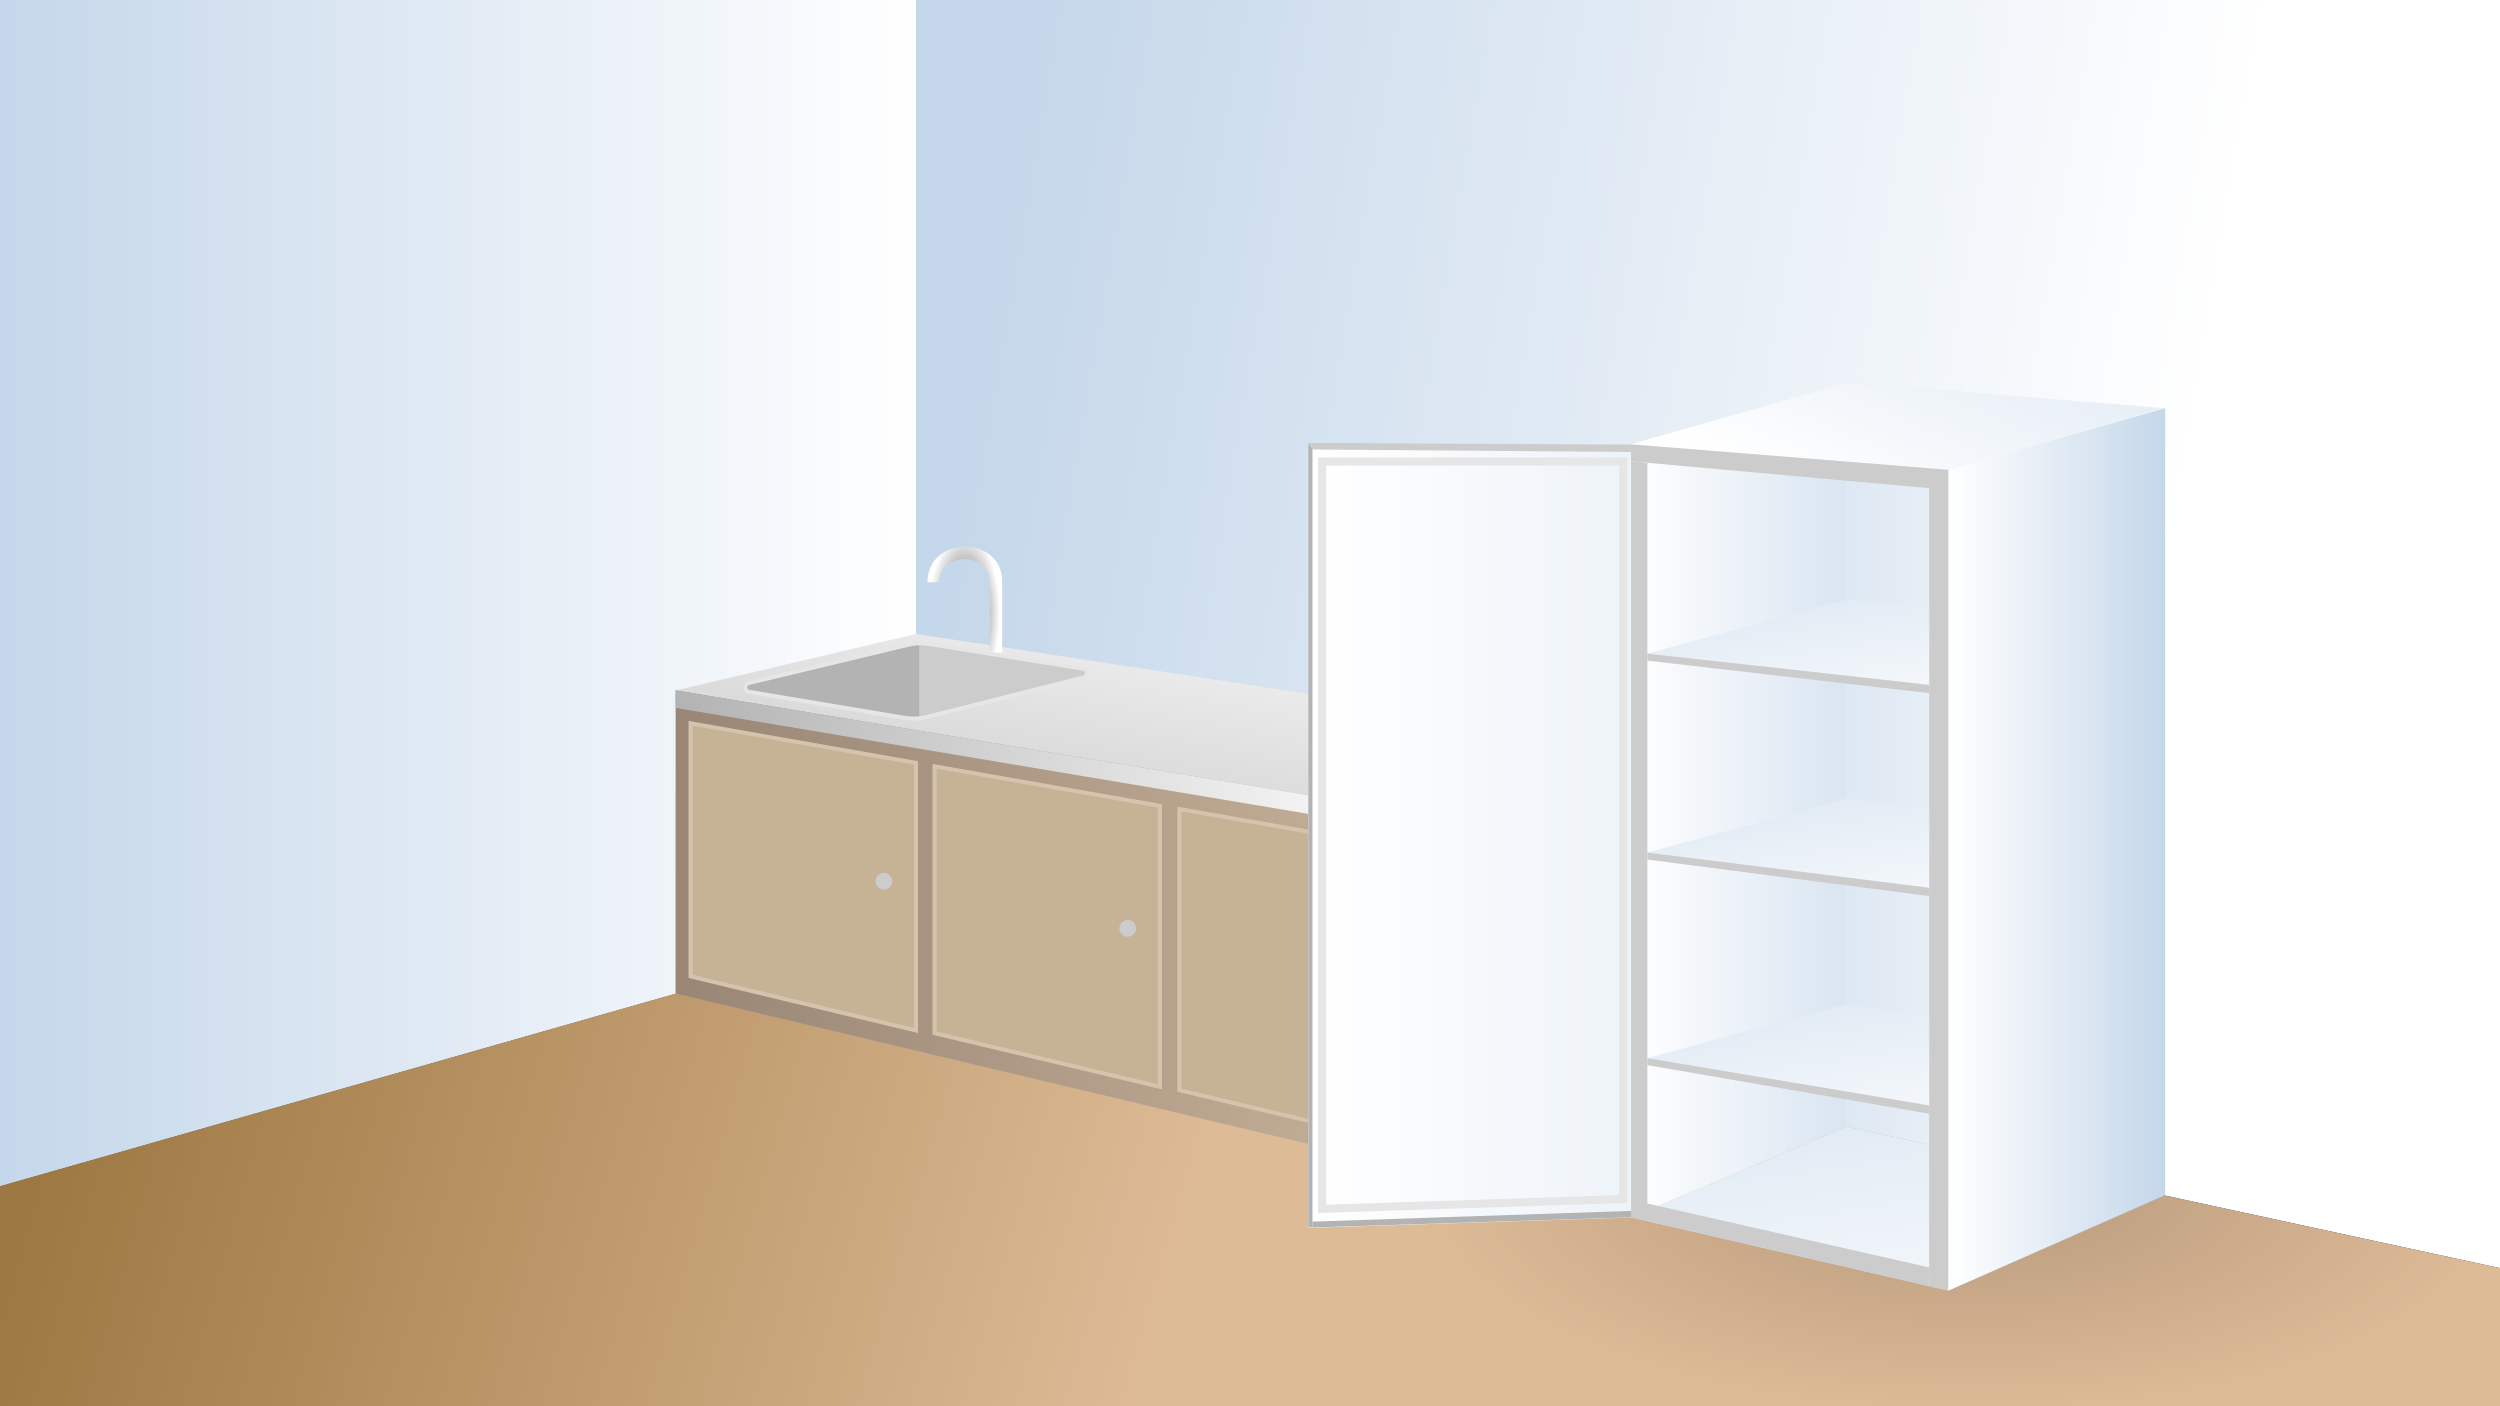 <?xml version="1.0" encoding="UTF-8"?><svg id="Kamer_2" xmlns="http://www.w3.org/2000/svg" xmlns:xlink="http://www.w3.org/1999/xlink" viewBox="0 0 1920 1080"><rect x="0" y="0" width="1920" height="1080" fill="#333333" stroke="none"/><defs><style>.cls-1{fill:url(#linear-gradient-2);}.cls-2{fill:url(#linear-gradient-17);}.cls-3{fill:url(#linear-gradient-15);}.cls-4{stroke:#ccc;}.cls-4,.cls-5,.cls-6,.cls-7{stroke-miterlimit:10;}.cls-4,.cls-6,.cls-7{stroke-width:3.09px;}.cls-4,.cls-8{fill:#ccc;}.cls-5{stroke-width:6.181px;}.cls-5,.cls-6{fill:none;stroke:#e6e6e6;}.cls-9{fill:url(#linear-gradient-14);}.cls-10{fill:url(#linear-gradient-6);}.cls-11{fill:url(#linear-gradient-11);}.cls-12{fill:url(#linear-gradient-10);}.cls-13{fill:url(#radial-gradient);}.cls-14{fill:url(#linear-gradient-16);}.cls-15{fill:url(#radial-gradient-2);opacity:.6;}.cls-16{fill:url(#linear-gradient-5);}.cls-7{fill:#c6b294;stroke:#d4c4ae;}.cls-17{fill:url(#linear-gradient-7);}.cls-18{fill:#b3b3b3;}.cls-19{fill:url(#linear-gradient-9);}.cls-20{fill:url(#linear-gradient-3);}.cls-21{fill:url(#linear-gradient);}.cls-22{fill:url(#linear-gradient-4);}.cls-23{fill:url(#linear-gradient-8);}.cls-24{fill:url(#linear-gradient-12);}.cls-25{fill:url(#linear-gradient-13);}</style><linearGradient id="linear-gradient" x1="1649.74" y1="564.518" x2="733.193" y2="407.837" gradientUnits="userSpaceOnUse"><stop offset="0" stop-color="#fff"/><stop offset="1" stop-color="#c5d7ea"/></linearGradient><linearGradient id="linear-gradient-2" x1="707.621" y1="446.609" x2="3.019" y2="446.609" xlink:href="#linear-gradient"/><linearGradient id="linear-gradient-3" x1="888.76" y1="1046.497" x2="52.963" y2="808.99" gradientUnits="userSpaceOnUse"><stop offset="0" stop-color="#debb97"/><stop offset="1" stop-color="#9e7842"/></linearGradient><linearGradient id="linear-gradient-4" x1="866.138" y1="823.701" x2="947.98" y2="403.589" gradientUnits="userSpaceOnUse"><stop offset="0" stop-color="#b3b3b3"/><stop offset="1" stop-color="#fff"/></linearGradient><linearGradient id="linear-gradient-5" x1="1103.109" y1="737.604" x2="1268.729" y2="737.604" xlink:href="#linear-gradient"/><linearGradient id="linear-gradient-6" x1="518.934" y1="716.028" x2="1103.109" y2="716.028" gradientUnits="userSpaceOnUse"><stop offset="0" stop-color="#998675"/><stop offset="1" stop-color="#c7b299"/></linearGradient><linearGradient id="linear-gradient-7" x1="1103.109" y1="607.457" x2="1268.729" y2="607.457" xlink:href="#linear-gradient-3"/><linearGradient id="linear-gradient-8" x1="518.934" y1="585.881" x2="1103.109" y2="585.881" xlink:href="#linear-gradient-4"/><linearGradient id="linear-gradient-9" x1="1670.959" y1="605.941" x2="1226.641" y2="605.941" xlink:href="#linear-gradient"/><linearGradient id="linear-gradient-10" x1="1480.969" y1="1083.466" x2="1413.64" y2="637.771" gradientUnits="userSpaceOnUse"><stop offset="0" stop-color="#fff"/><stop offset="1" stop-color="#c5d7ea"/></linearGradient><linearGradient id="linear-gradient-11" x1="1496.262" y1="652.315" x2="1662.807" y2="652.315" xlink:href="#linear-gradient"/><linearGradient id="linear-gradient-12" x1="1252.616" y1="614.379" x2="1504.486" y2="614.379" xlink:href="#linear-gradient"/><linearGradient id="linear-gradient-13" x1="1427.228" y1="398.474" x2="1581.627" y2="32.693" xlink:href="#linear-gradient"/><linearGradient id="linear-gradient-14" x1="1004.752" y1="641.537" x2="1841.154" y2="641.537" xlink:href="#linear-gradient"/><linearGradient id="linear-gradient-15" x1="1389.239" y1="589.038" x2="1352.5" y2="345.836" xlink:href="#linear-gradient-10"/><linearGradient id="linear-gradient-16" x1="1389.766" y1="746.847" x2="1351.516" y2="493.645" xlink:href="#linear-gradient-10"/><linearGradient id="linear-gradient-17" x1="1391.921" y1="919.725" x2="1349.139" y2="636.522" xlink:href="#linear-gradient-10"/><radialGradient id="radial-gradient" cx="740.206" cy="473.113" fx="740.206" fy="473.113" r="72.907" gradientTransform="translate(958.037 -263.269) rotate(91.038) scale(1 .432)" gradientUnits="userSpaceOnUse"><stop offset="0" stop-color="gray"/><stop offset=".134" stop-color="#858585"/><stop offset=".297" stop-color="#949494"/><stop offset=".474" stop-color="#acacac"/><stop offset=".663" stop-color="#cecece"/><stop offset=".857" stop-color="#fafafa"/><stop offset=".875" stop-color="#fff"/></radialGradient><radialGradient id="radial-gradient-2" cx="1506.889" cy="910.327" fx="1506.889" fy="910.327" r="430.655" gradientTransform="translate(3009.675 1306.244) rotate(-179.394) scale(1 .417)" gradientUnits="userSpaceOnUse"><stop offset="0" stop-color="#000" stop-opacity=".3"/><stop offset=".994" stop-color="#000" stop-opacity="0"/></radialGradient></defs><g id="Kamer"><polygon class="cls-21" points="-1.102 911.316 703.5 710.443 1921.102 974.153 1921.102 -18.097 -1.102 -18.097 -1.102 911.316"/><polygon class="cls-1" points="703.5 710.443 703.5 -18.097 -1.102 -18.097 -1.102 911.316 703.5 710.443"/><polyline class="cls-20" points="703.5 710.443 -1.102 911.316 -1.102 1159.33 1921.102 1159.33 1921.102 974.153 703.5 710.443"/><polygon class="cls-22" points="703.5 486.848 518.934 530.226 518.934 763.06 1103.109 901.83 1268.729 832.861 1268.729 573.378 703.5 486.848"/><polygon class="cls-16" points="1103.109 901.83 1268.729 832.861 1268.729 573.378 1103.109 626.944 1103.109 901.83"/><polygon class="cls-10" points="1103.109 626.944 518.934 530.226 518.934 763.06 1103.109 901.83 1103.109 626.944"/><path class="cls-18" d="m574.925,524.576l122.798-29.466c5.02-1.205,10.23-1.404,15.327-.586l118.768,19.046c3.68.59,3.911,5.8.297,6.713l-119.432,30.16c-6.124,1.546-12.502,1.806-18.732.762l-118.793-19.91c-3.685-.618-3.867-5.847-.233-6.718Z"/><path class="cls-8" d="m712.683,550.442l119.432-30.16c3.614-.913,3.384-6.122-.297-6.713l-118.768-19.046s-4.644-.613-7.097-.48v57.569l6.729-1.17Z"/><path class="cls-6" d="m574.925,524.576l122.798-29.466c5.02-1.205,10.23-1.404,15.327-.586l118.768,19.046c3.68.59,3.911,5.8.297,6.713l-119.432,30.16c-6.124,1.546-12.502,1.806-18.732.762l-118.793-19.91c-3.685-.618-3.867-5.847-.233-6.718Z"/><polygon class="cls-17" points="1268.729 573.378 1268.729 586.941 1103.109 641.537 1103.109 626.944 1268.729 573.378"/><polygon class="cls-23" points="1103.109 626.944 518.934 530.226 518.934 543.676 1103.109 641.537 1103.109 626.944"/><polygon class="cls-7" points="530.362 555.522 703.5 585.881 703.5 791.42 530.362 749.871 530.362 555.522"/><circle class="cls-4" cx="678.785" cy="676.819" r="4.893"/><polygon class="cls-7" points="717.711 588.545 890.849 618.904 890.849 834.685 717.711 793.48 717.711 588.545"/><circle class="cls-4" cx="866.134" cy="712.932" r="4.893"/><polygon class="cls-7" points="905.774 621.356 1078.912 651.715 1078.912 878.465 905.774 837.26 905.774 621.356"/><circle class="cls-4" cx="1054.197" cy="748.833" r="4.893"/><g id="Fridge"><polygon class="cls-19" points="1418.237 293.872 1661.883 313.444 1661.883 918.011 1418.237 865.242 1418.237 293.872"/><polygon class="cls-12" points="1252.616 934.886 1418.237 865.242 1661.883 918.011 1496.262 991.185 1252.616 934.886"/><polygon class="cls-11" points="1496.262 991.185 1662.807 918.011 1662.807 313.444 1496.262 360.83 1496.262 991.185"/><polygon class="cls-24" points="1252.616 934.886 1418.237 865.242 1418.237 293.872 1252.616 341.257 1252.616 934.886"/><polygon class="cls-25" points="1418.237 293.872 1661.883 313.444 1496.262 360.83 1252.616 341.257 1418.237 293.872"/><polygon class="cls-8" points="1252.616 341.257 1496.262 360.83 1496.262 991.185 1481.593 987.796 1481.593 374.908 1252.616 354.305 1252.616 341.257"/><polygon class="cls-8" points="1252.616 354.305 1252.616 934.886 1481.593 987.796 1481.593 973.387 1265.181 924.305 1265.181 355.584 1252.616 354.305"/></g><polygon class="cls-9" points="1252.616 341.427 1252.616 935.056 1004.752 943.021 1004.752 340.053 1252.616 341.427"/><polygon class="cls-8" points="1252.616 341.427 1252.616 347.092 1007.965 345.223 1004.752 340.053 1252.616 341.427"/><polygon class="cls-18" points="1004.752 339.884 1007.965 345.054 1007.965 942.714 1004.752 942.714 1004.752 339.884"/><polygon class="cls-18" points="1007.965 942.714 1007.965 938.212 1252.616 929.971 1252.616 934.886 1007.965 942.714"/><polygon class="cls-5" points="1015.377 354.475 1246.639 354.475 1246.639 920.869 1015.377 928.383 1015.377 354.475"/><polygon class="cls-3" points="1265.181 501.956 1418.237 460.408 1481.593 466.245 1481.593 525.992 1265.181 501.956"/><polygon class="cls-8" points="1265.181 501.956 1265.181 507.364 1481.593 532.344 1481.593 525.992 1265.181 501.956"/><polygon class="cls-14" points="1265.181 654.736 1418.237 613.188 1481.593 622.115 1481.593 681.862 1265.181 654.736"/><polygon class="cls-8" points="1265.181 654.736 1265.181 660.144 1481.593 688.215 1481.593 681.862 1265.181 654.736"/><polygon class="cls-2" points="1265.181 812.612 1418.237 771.064 1481.593 781.462 1481.593 849.01 1265.181 812.612"/><polygon class="cls-8" points="1265.181 812.612 1265.181 818.02 1481.593 855.362 1481.593 849.01 1265.181 812.612"/><path class="cls-13" d="m760.165,500.711l9.529.705 0-54.806c0-35.562-57.365-35.883-57.365.621l9.121-.172c-.013-23.507,38.702-23.528,38.715-.021l0,53.674Z"/><g id="Layer_5_copy_2"><polygon class="cls-15" points="1252.616 935.056 1004.752 943.021 546.157 1159.33 1921.102 1159.33 1921.102 974.153 1661.883 918.011 1496.262 991.185 1252.616 935.056"/></g></g></svg>